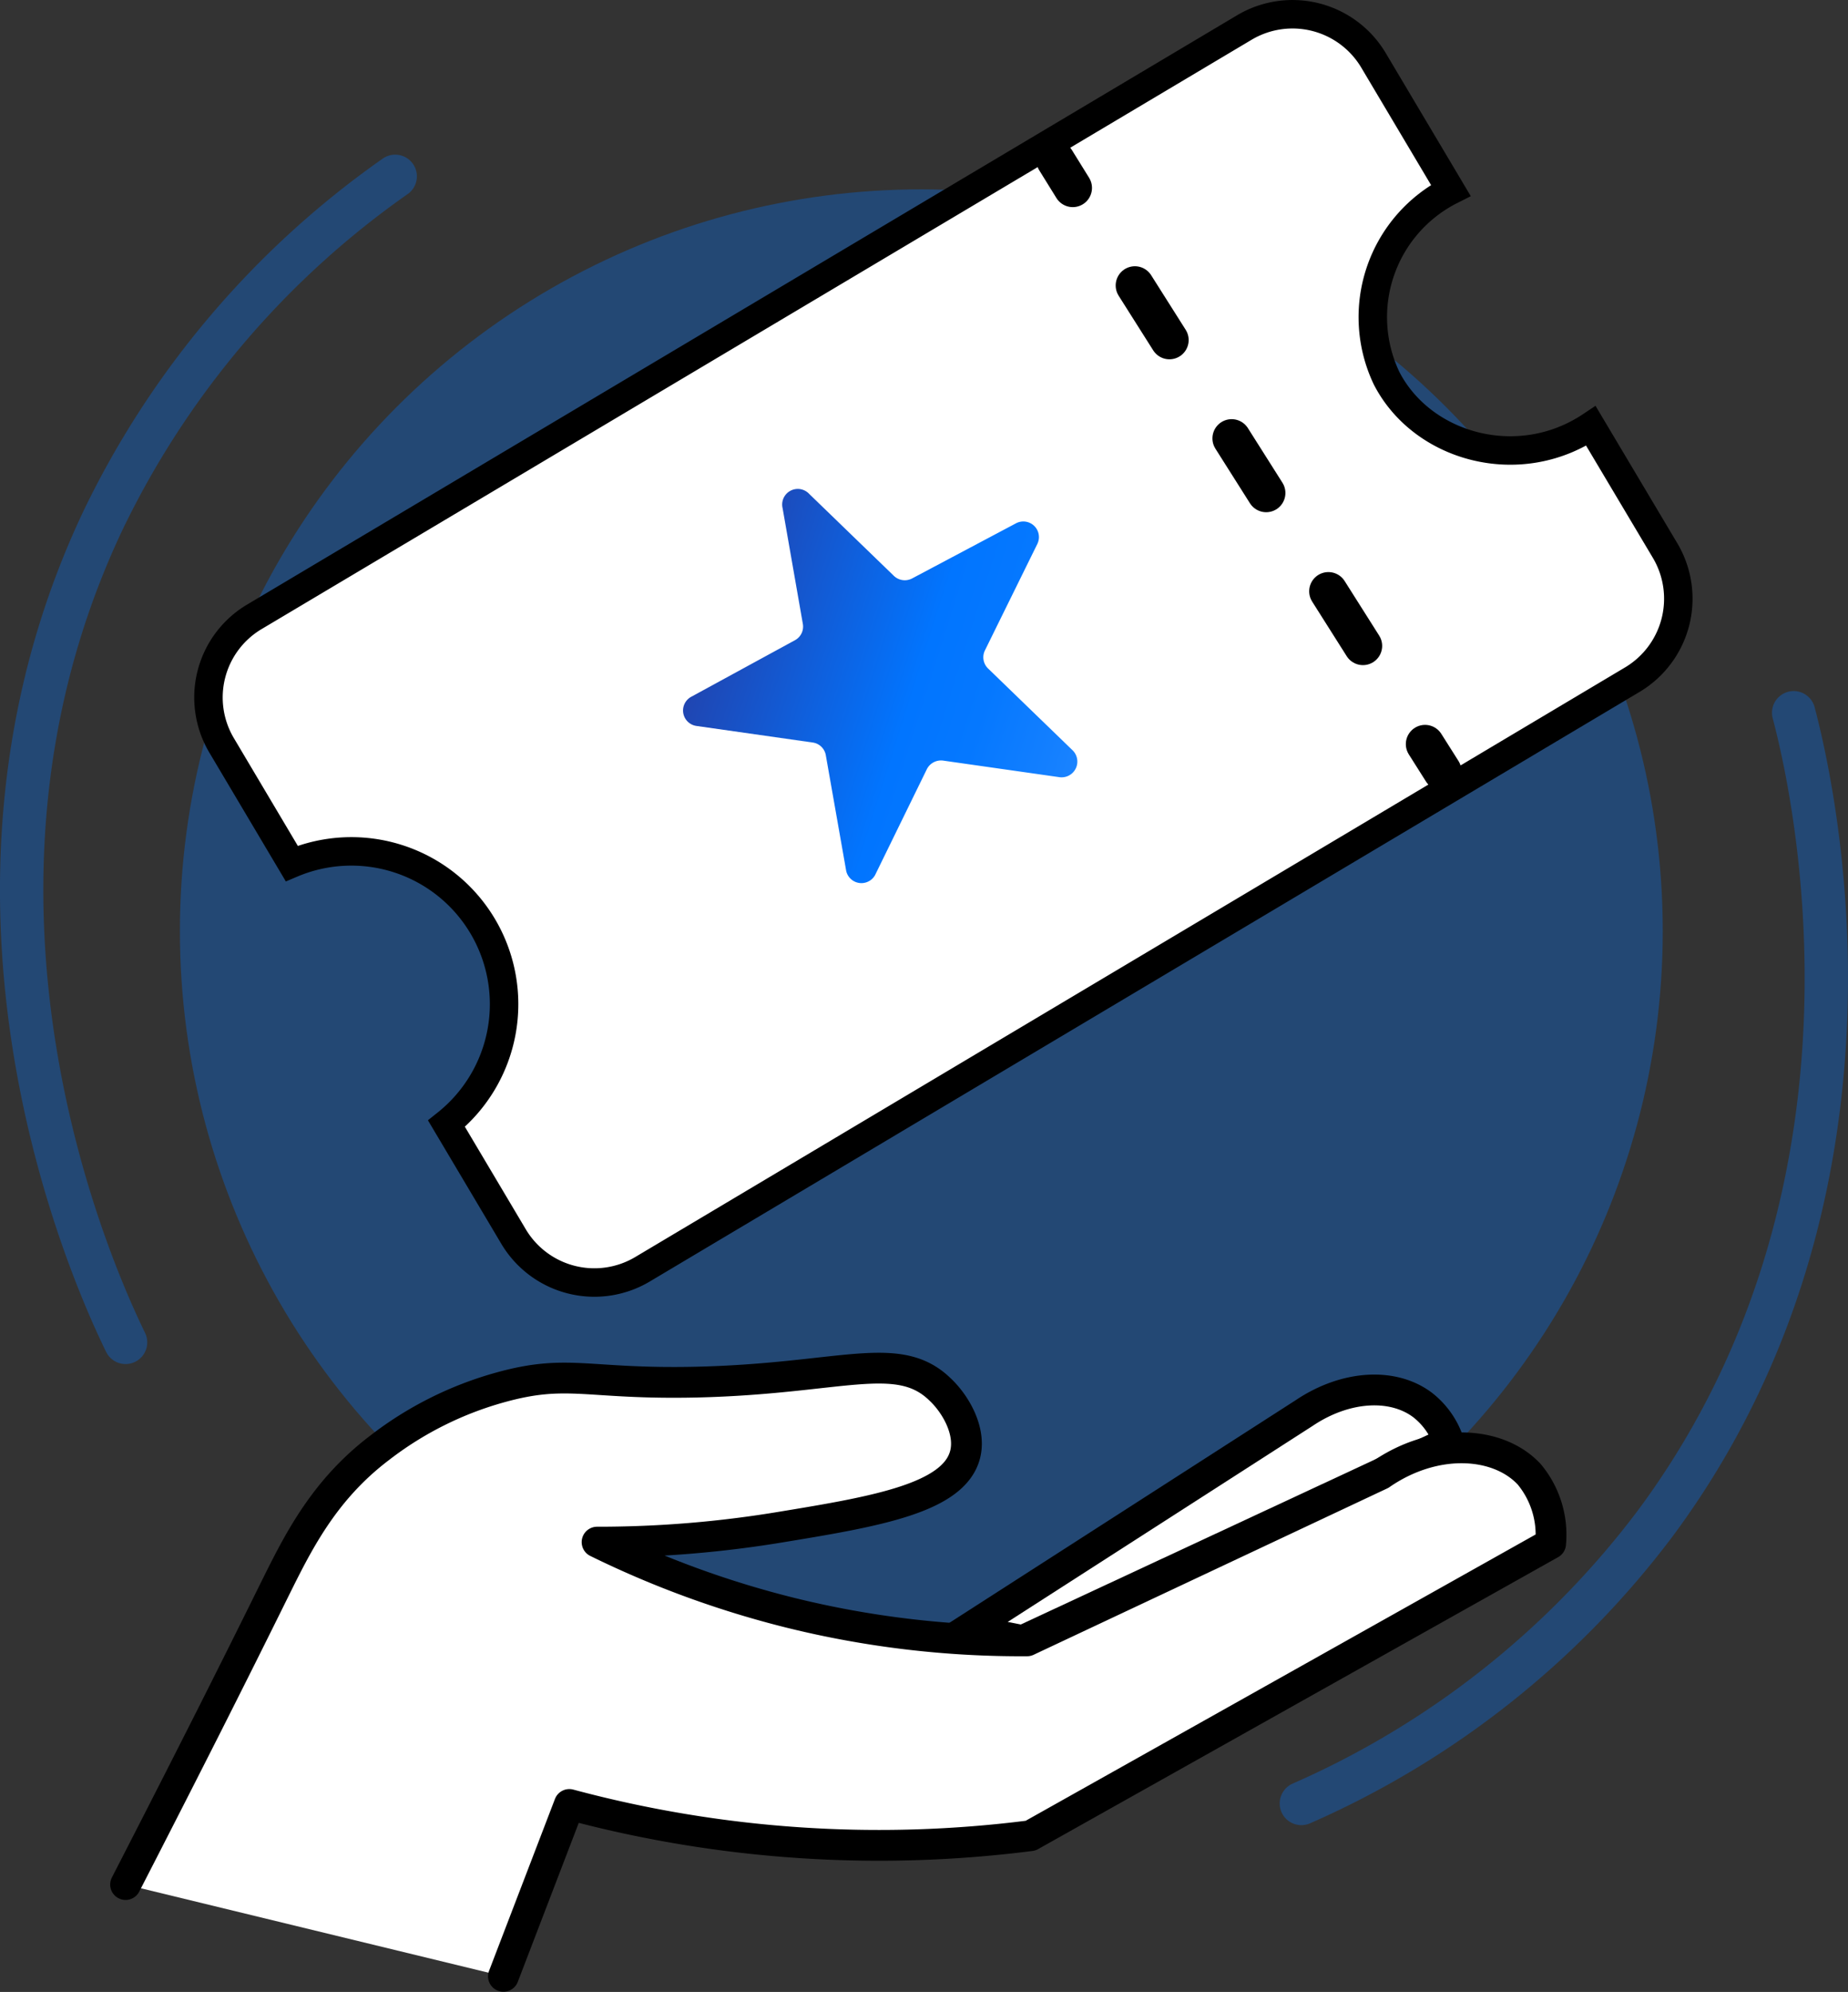 <svg xmlns="http://www.w3.org/2000/svg" xmlns:xlink="http://www.w3.org/1999/xlink" viewBox="0 0 127.89 137.81"><rect x="0" y="0" width="127.89" height="137.81" fill="#333333" stroke="none"/><defs><style>.cls-1,.cls-4,.cls-5{fill:none;}.cls-1{stroke:#0175ff;stroke-width:3px;}.cls-1,.cls-4,.cls-5,.cls-8{stroke-linecap:round;stroke-linejoin:round;}.cls-1,.cls-2{opacity:0.32;}.cls-2{fill:#0175ff;}.cls-3,.cls-7,.cls-8{fill:#fff;}.cls-3,.cls-4,.cls-5,.cls-7,.cls-8{stroke:#000;}.cls-3,.cls-7{stroke-miterlimit:10;}.cls-3{stroke-width:1.97px;}.cls-4,.cls-5{stroke-width:2.66px;}.cls-5{stroke-dasharray:4.47 8.05;}.cls-6{fill:url(#linear-gradient);}.cls-7,.cls-8{stroke-width:2.13px;}</style><linearGradient id="linear-gradient" x1="43.35" y1="49.06" x2="70.62" y2="49.06" gradientTransform="translate(22.34 -16.37) rotate(17.5)" gradientUnits="userSpaceOnUse"><stop offset="0" stop-color="#2045b1"/><stop offset="0.32" stop-color="#0e61df"/><stop offset="0.55" stop-color="#0175ff"/><stop offset="0.73" stop-color="#0578ff"/><stop offset="0.92" stop-color="#137fff"/><stop offset="1" stop-color="#1a83ff"/></linearGradient></defs><g id="Layer_2" data-name="Layer 2"><g id="Layer_1-2" data-name="Layer 1"><path class="cls-1" d="M124.13,49.31c1.12,4.25,8,32.42-9.59,56.1a61.6,61.6,0,0,1-24.48,19.36"/><path class="cls-1" d="M8.69,92.87C6.77,88.92-5.49,62.64,7.13,36A61.79,61.79,0,0,1,27.35,12.2"/><circle class="cls-2" cx="63.76" cy="64.41" r="51.31"/><path class="cls-3" d="M35.54,85.55,30.9,77.74a10.57,10.57,0,0,0-10.71-18l-4.84-8.15a6.49,6.49,0,0,1,2.26-8.92L86.12,1.9a6.52,6.52,0,0,1,8.93,2.27l5.35,9a9.83,9.83,0,0,0-4.44,13c2.47,4.79,9.14,6.64,14.14,3.3l5.15,8.65A6.52,6.52,0,0,1,113,47L44.47,87.81A6.51,6.51,0,0,1,35.54,85.55Z"/><path class="cls-4" d="M73.05,11.08,74.24,13"/><path class="cls-5" d="M78.54,19.75,96.47,48.08"/><path class="cls-4" d="M98.62,51.48l1.19,1.88"/><path class="cls-6" d="M56,34.17l5.86,5.67a1.09,1.09,0,0,0,1.26.18l7.2-3.82a1.08,1.08,0,0,1,1.47,1.43L68.16,45a1.08,1.08,0,0,0,.22,1.25l5.86,5.67a1.09,1.09,0,0,1-.91,1.85l-8.07-1.15a1.1,1.1,0,0,0-1.12.6l-3.58,7.32a1.08,1.08,0,0,1-2-.29l-1.41-8a1.07,1.07,0,0,0-.91-.88l-8.07-1.15a1.08,1.08,0,0,1-.36-2L55,44.3a1.07,1.07,0,0,0,.56-1.14l-1.4-8A1.08,1.08,0,0,1,56,34.17Z"/><path class="cls-7" d="M100.26,99.77a5.43,5.43,0,0,0-1.8-2.56c-2.06-1.56-5.34-1.37-8.19.54l-23.34,15,3.85.75Z"/><path class="cls-8" d="M8.69,130.38C13,122,16.17,115.71,18.91,110.16c1.64-3.3,3.41-7,7.37-10A24.21,24.21,0,0,1,34.57,96c4.75-1.33,6-.21,13.63-.38,10-.23,13.93-2.33,16.85.5,1.07,1,2.16,2.87,1.74,4.51-.77,3-6.12,3.93-12.64,5a77.2,77.2,0,0,1-12.83,1.06,67,67,0,0,0,13.39,4.89,66.35,66.35,0,0,0,16.37,1.94l24.47-11.51c3.74-2.59,8.15-2.32,10.29,0a6.55,6.55,0,0,1,1.47,4.79L71.32,127a82.62,82.62,0,0,1-31.92-2.16l-4.56,11.89"/></g></g></svg>